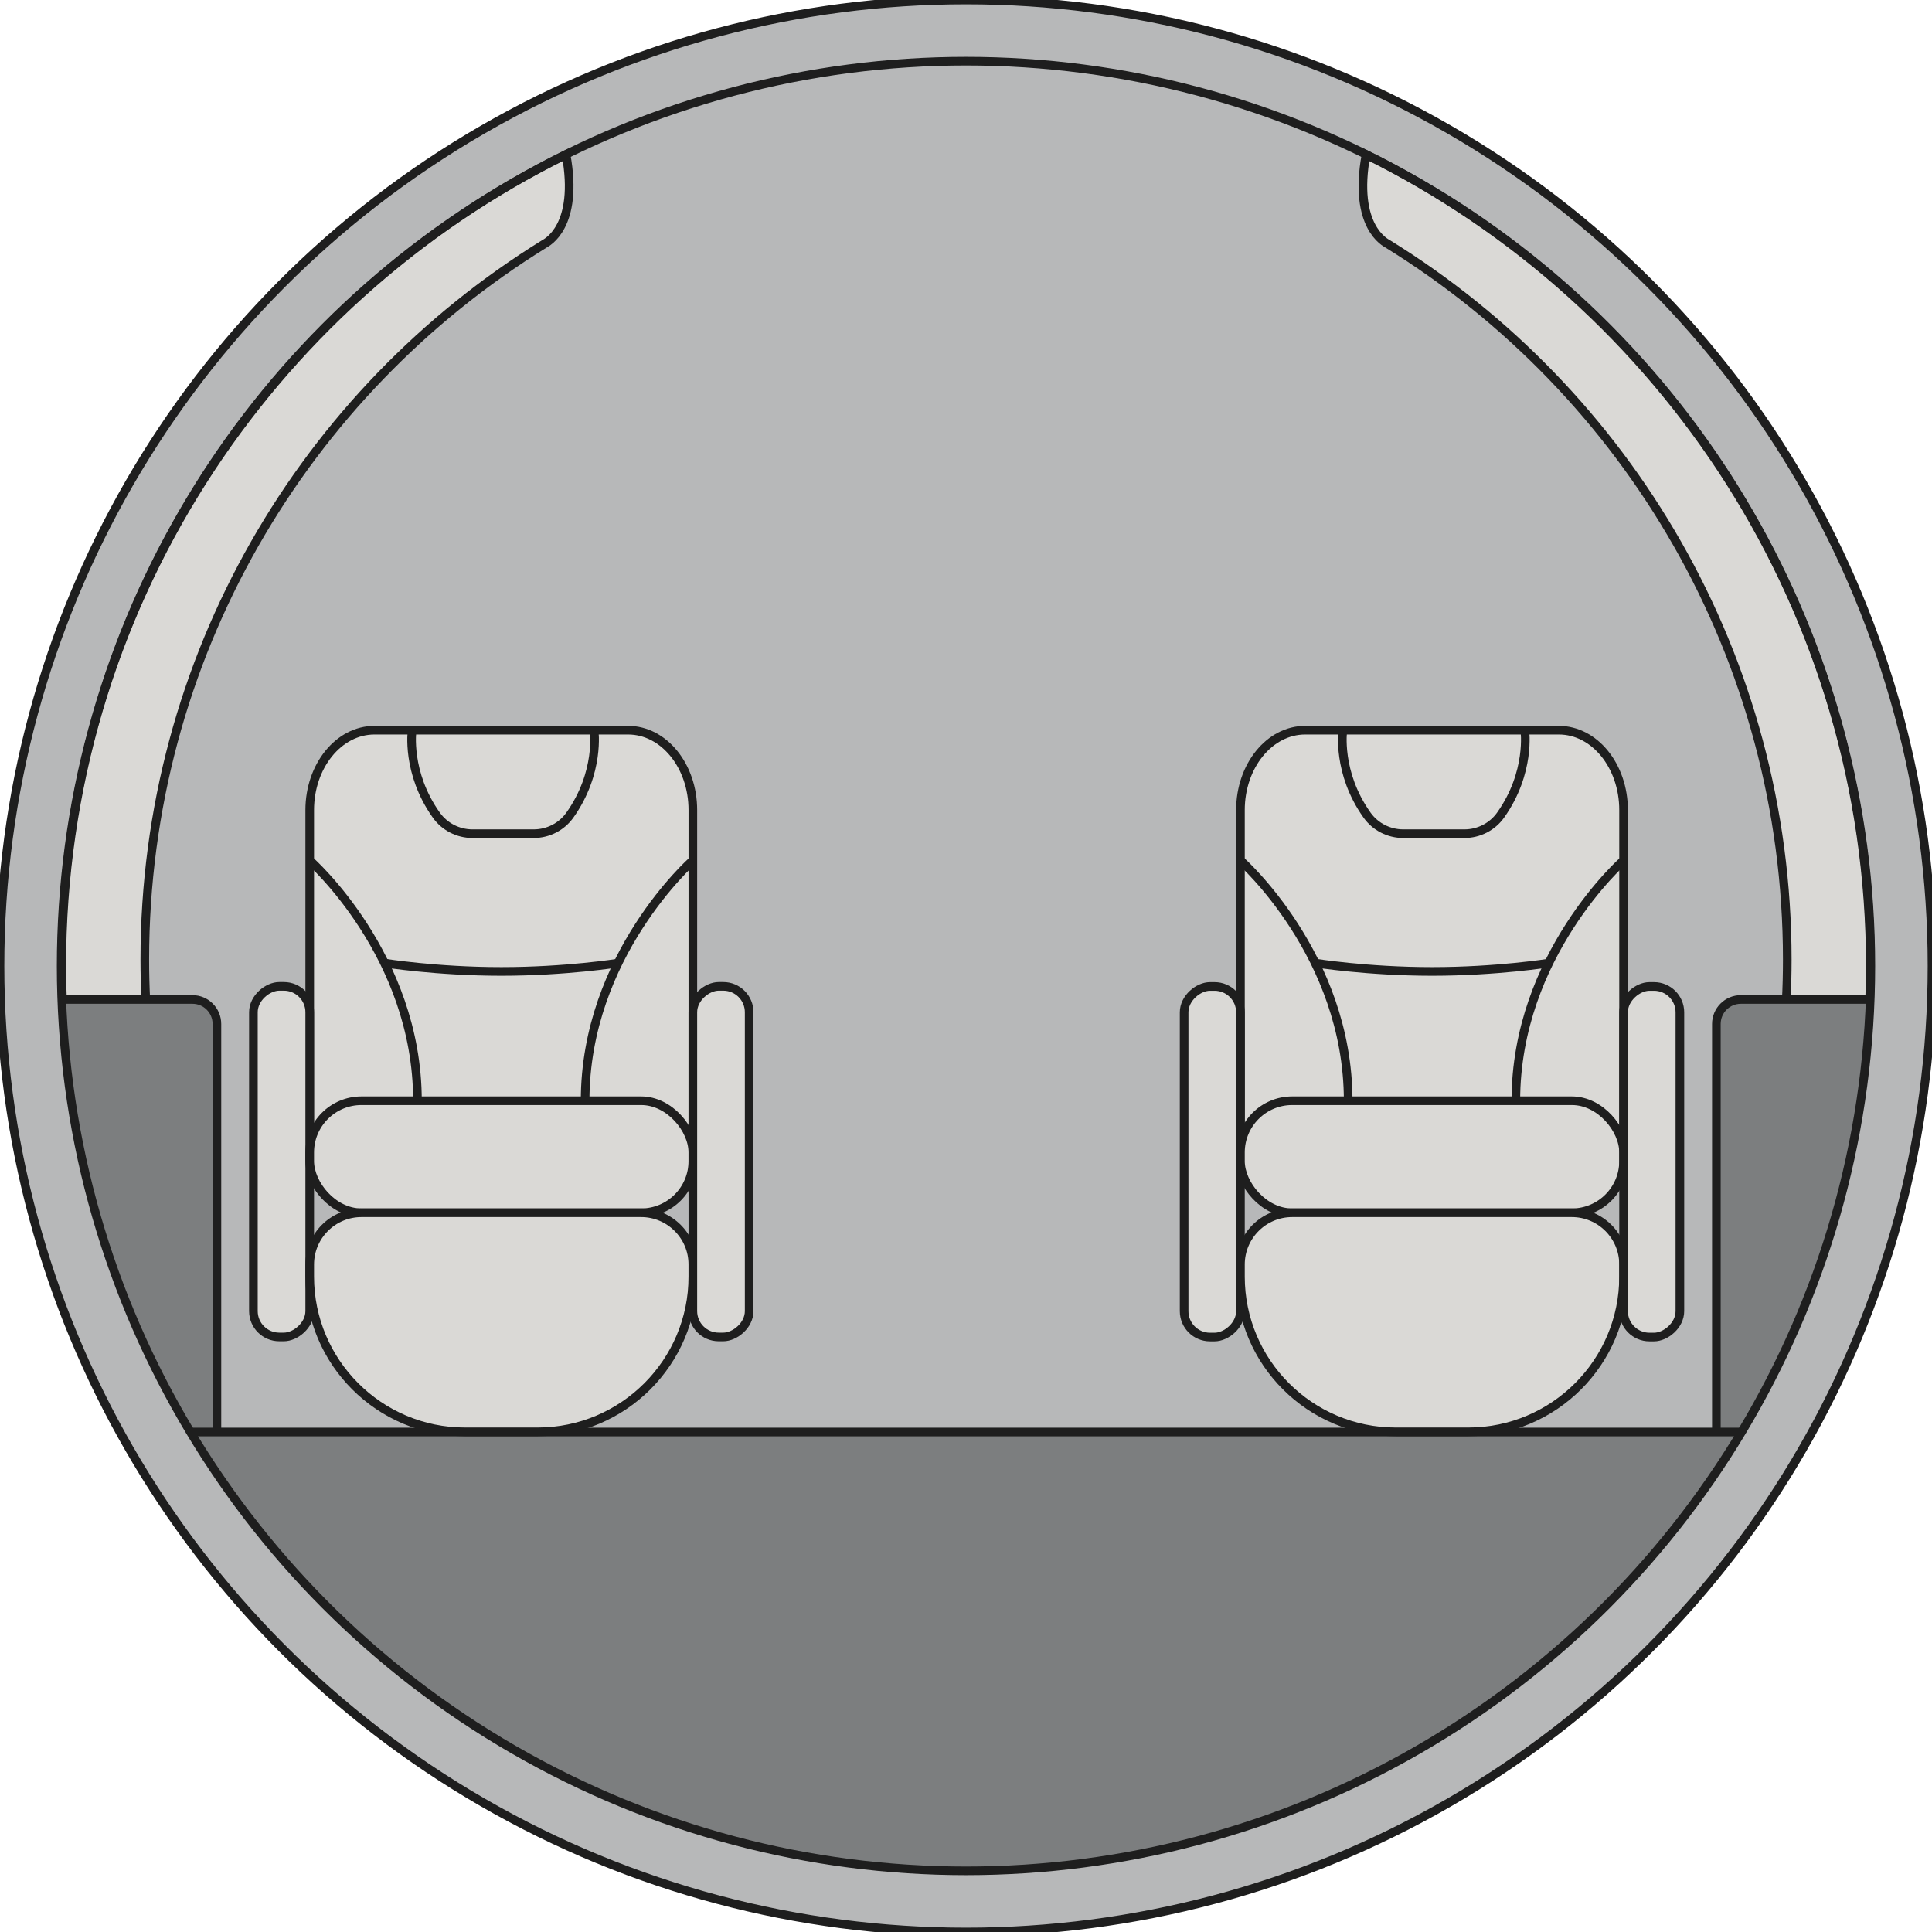 <?xml version="1.0" encoding="UTF-8"?> <svg xmlns="http://www.w3.org/2000/svg" id="_9H-JOY" viewBox="0 0 224 224"><defs><style>.cls-1{fill:#7c7e7f;}.cls-2{fill:#b7b8b9;}.cls-3{fill:#dad9d6;}.cls-3,.cls-4{stroke:#1e1e1e;stroke-miterlimit:10;}.cls-4{fill:none;}</style></defs><circle id="Ellipse_30" class="cls-2" cx="112" cy="112" r="112"></circle><path class="cls-3" d="m16.91,116.06c-.08-1.59-.12-3.19-.12-4.79,0-35.07,18.52-65.82,46.32-82.99.25-.15,4.05-1.99,2.52-10.36h0C30.98,35.04,7.16,70.74,7.16,112c0,1.36.03,2.71.09,4.06"></path><path class="cls-3" d="m207.1,116.06c.08-1.59.12-3.19.12-4.79,0-35.07-18.52-65.82-46.32-82.99-.25-.15-4.05-1.99-2.52-10.36h0c34.64,17.13,58.47,52.82,58.47,94.09,0,1.36-.03,2.71-.09,4.06"></path><circle class="cls-4" cx="112" cy="112" r="112"></circle><path class="cls-1" d="m201.84,115.88h15.01c-1.86,56.31-48.09,101.12-104.85,101.12S9.11,172.03,7.16,115.82l15.16.07s2.03.79,2.42,1.36c.44.65.42,3.12.42,3.12v45.66h173.86v-45.63c0-4.91,2.84-4.52,2.84-4.52Z"></path><path class="cls-4" d="m25.15,166.03v-47.31c0-1.57-1.27-2.84-2.84-2.84H7.15"></path><line class="cls-4" x1="201.94" y1="166.03" x2="22.12" y2="166.03"></line><path class="cls-4" d="m216.97,115.88h-15.13c-1.57,0-2.84,1.27-2.84,2.84v47.31"></path><circle class="cls-4" cx="112" cy="112" r="104.91"></circle><path class="cls-3" d="m35.91,134.12v-40.2c0-5.11,3.36-9.26,7.51-9.26h29.4c4.15,0,7.51,4.14,7.51,9.26v40.2"></path><rect class="cls-3" x="12.32" y="131.42" width="40.65" height="6.53" rx="3" ry="3" transform="translate(-102.04 167.33) rotate(-90)"></rect><rect class="cls-3" x="35.91" y="127.62" width="44.42" height="12.99" rx="6" ry="6"></rect><path class="cls-3" d="m41.91,140.61h32.42c3.31,0,6,2.69,6,6v1.4c0,9.93-8.07,18-18,18h-8.42c-9.93,0-18-8.07-18-18v-1.4c0-3.31,2.69-6,6-6Z"></path><rect class="cls-3" x="63.27" y="131.42" width="40.65" height="6.53" rx="3" ry="3" transform="translate(-51.09 218.28) rotate(-90)"></rect><path class="cls-4" d="m35.91,99.76s12.49,10.99,12.49,27.86"></path><path class="cls-4" d="m80.33,99.76s-12.49,10.99-12.49,27.86"></path><path class="cls-3" d="m71.67,111.66s-6.04.97-13.54.97-13.54-.97-13.54-.97"></path><path class="cls-4" d="m68.88,84.67s.71,4.89-2.81,9.84c-.96,1.35-2.53,2.15-4.19,2.15h-3.55s-3.55,0-3.55,0c-1.66,0-3.23-.8-4.19-2.15-3.52-4.94-2.81-9.84-2.81-9.84"></path><path class="cls-3" d="m143.82,134.12v-40.2c0-5.11,3.36-9.26,7.51-9.26h29.4c4.15,0,7.51,4.14,7.51,9.26v40.2"></path><rect class="cls-3" x="120.23" y="131.42" width="40.65" height="6.53" rx="3" ry="3" transform="translate(5.87 275.25) rotate(-90)"></rect><rect class="cls-3" x="143.82" y="127.62" width="44.42" height="12.99" rx="6" ry="6"></rect><path class="cls-3" d="m149.82,140.61h32.42c3.31,0,6,2.69,6,6v1.4c0,9.93-8.07,18-18,18h-8.42c-9.93,0-18-8.07-18-18v-1.4c0-3.31,2.69-6,6-6Z"></path><rect class="cls-3" x="171.18" y="131.42" width="40.65" height="6.53" rx="3" ry="3" transform="translate(56.82 326.2) rotate(-90)"></rect><path class="cls-4" d="m143.82,99.76s12.49,10.99,12.49,27.86"></path><path class="cls-4" d="m188.24,99.76s-12.49,10.99-12.49,27.86"></path><path class="cls-3" d="m179.58,111.66s-6.04.97-13.54.97-13.54-.97-13.54-.97"></path><path class="cls-4" d="m176.79,84.67s.71,4.89-2.81,9.84c-.96,1.35-2.53,2.15-4.19,2.15h-3.55s-3.55,0-3.55,0c-1.66,0-3.23-.8-4.19-2.15-3.52-4.94-2.81-9.84-2.81-9.84"></path></svg> 